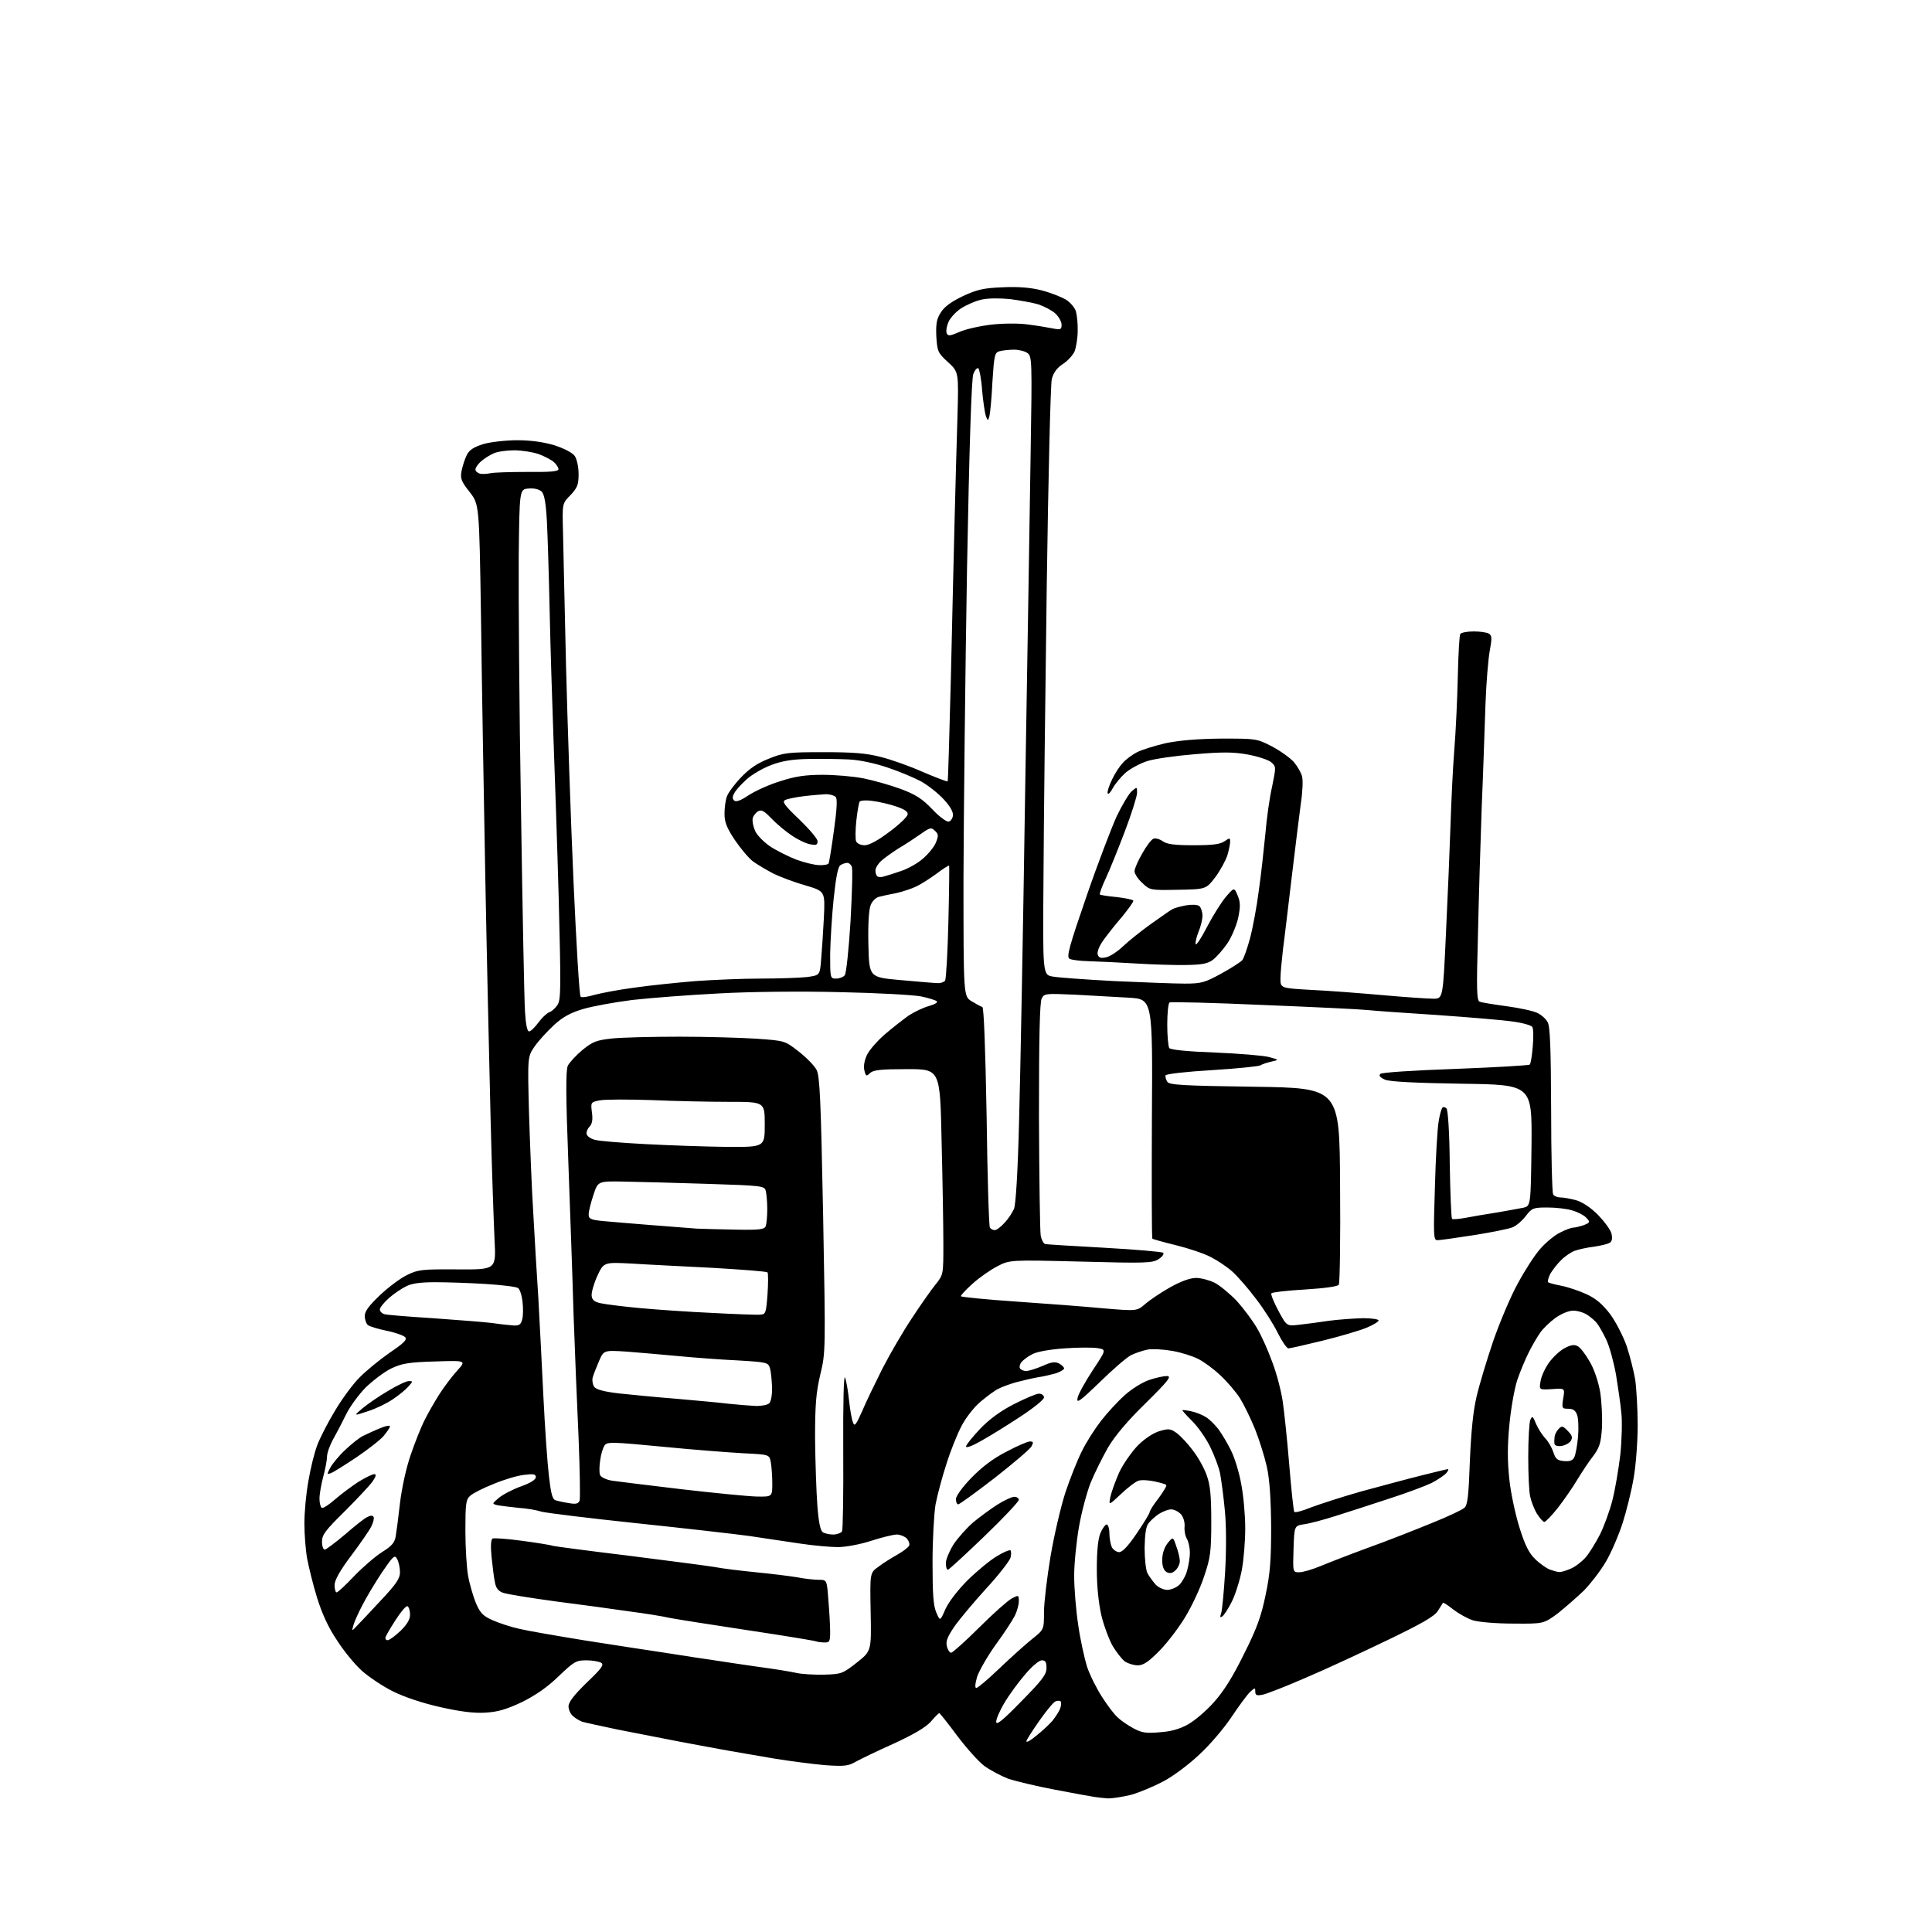 <?xml version="1.0" encoding="UTF-8" standalone="no"?>
<svg 
  version="1.1" 
  xmlns="http://www.w3.org/2000/svg" 
  xmlns:xlink="http://www.w3.org/1999/xlink" 
  xmlns:svg="http://www.w3.org/2000/svg"
  xmlns:rdf="http://www.w3.org/1999/02/22-rdf-syntax-ns#"
  xmlns:cc="http://creativecommons.org/ns#"
  xmlns:dc="http://purl.org/dc/elements/1.1/"
  viewBox="0 0 768 768"
  width="768"
  height="768"
>
<style>svg {background-color: white; }</style>"
<path stroke="none" fill="black" fill-rule="evenodd" d="M440.5,714.9C438.9,714.8 436.4,714.5 435.0,714.3C433.6,714.1 426.5,712.8 419.2,711.4C411.8,710.0 403.5,708.0 400.6,707.0C397.8,705.9 393.5,703.6 391.3,702.0C389.0,700.3 384.2,694.9 380.5,690.0C376.8,685.0 373.6,681.0 373.4,681.0C373.1,681.0 371.6,682.5 370.0,684.4C367.9,686.7 363.3,689.4 355.3,693.1C348.8,696.0 342.0,699.3 340.2,700.3C337.3,702.0 335.7,702.2 328.2,701.7C323.4,701.3 314.3,700.1 308.0,699.1C301.7,698.0 293.6,696.6 290.0,696.0C286.4,695.4 277.6,693.7 270.5,692.4C263.4,691.0 252.0,688.8 245.4,687.5C238.7,686.1 232.4,684.7 231.4,684.4C230.3,684.0 228.7,683.0 227.8,682.2C226.8,681.4 226.0,679.6 226.0,678.3C226.0,676.6 228.2,673.8 233.2,668.9C239.1,663.3 240.2,661.8 239.0,661.0C238.2,660.5 235.5,660.0 233.1,660.0C229.0,660.0 228.2,660.5 222.1,666.3C217.6,670.7 212.9,673.9 207.5,676.6C201.3,679.5 198.0,680.5 193.0,680.8C188.5,681.1 183.0,680.4 175.0,678.6C167.9,677.0 160.7,674.6 156.1,672.3C152.1,670.3 146.6,666.6 143.9,664.2C141.2,661.8 136.7,656.4 134.0,652.1C130.5,647.0 128.0,641.4 126.0,635.0C124.4,629.8 122.7,622.8 122.1,619.6C121.5,616.3 121.0,610.0 121.0,605.6C121.0,601.1 121.7,593.5 122.6,588.7C123.4,583.8 125.0,577.4 126.1,574.5C127.2,571.6 130.3,565.5 133.1,560.9C135.8,556.3 140.2,550.3 142.8,547.7C145.4,545.0 150.8,540.6 154.8,537.8C160.4,534.0 161.9,532.6 161.1,531.6C160.5,530.9 157.2,529.7 153.7,529.0C150.3,528.3 146.9,527.3 146.2,526.7C145.6,526.2 145.0,524.6 145.0,523.1C145.0,521.2 146.7,519.0 151.1,514.8C154.5,511.6 159.3,508.0 161.9,506.8C166.1,504.7 167.8,504.5 181.9,504.6C197.2,504.7 197.2,504.7 196.6,493.1C196.3,486.7 195.5,464.6 195.0,444.0C194.5,423.4 193.5,380.2 192.9,348.0C192.3,315.8 191.5,269.5 191.2,245.0C190.5,200.5 190.5,200.5 186.7,195.6C183.3,191.3 182.9,190.2 183.5,187.1C183.9,185.2 184.8,182.3 185.6,180.8C186.6,178.8 188.4,177.7 192.2,176.5C195.0,175.7 201.1,175.0 205.6,175.0C211.0,175.0 216.0,175.7 220.4,177.0C224.3,178.3 227.5,179.9 228.5,181.3C229.3,182.5 230.0,185.6 230.0,188.4C230.0,192.7 229.5,193.9 226.8,196.8C223.5,200.1 223.5,200.1 223.8,211.3C223.9,217.5 224.5,241.4 225.0,264.5C225.6,287.6 226.9,326.5 228.0,350.9C229.1,375.4 230.3,395.7 230.8,396.2C231.2,396.6 233.6,396.3 236.2,395.5C238.8,394.8 246.0,393.4 252.2,392.6C258.4,391.7 269.3,390.6 276.4,390.0C283.5,389.5 295.2,389.0 302.4,389.0C309.6,389.0 317.8,388.7 320.7,388.4C325.9,387.7 325.9,387.7 326.4,381.6C326.7,378.3 327.2,370.7 327.5,364.9C328.0,354.3 328.0,354.3 320.3,352.0C316.0,350.8 310.2,348.6 307.5,347.3C304.8,345.9 301.1,343.7 299.3,342.4C297.6,341.1 294.4,337.3 292.1,333.9C288.9,329.1 288.0,326.8 288.0,323.5C288.0,321.1 288.4,318.0 289.0,316.5C289.5,315.1 292.0,311.7 294.5,309.1C297.8,305.6 301.0,303.4 305.6,301.6C311.5,299.2 313.2,299.0 327.4,299.0C339.1,299.0 344.4,299.4 350.1,300.9C354.2,301.9 361.8,304.6 366.9,306.9C372.1,309.1 376.5,310.8 376.7,310.6C376.9,310.5 377.4,291.7 378.0,268.9C378.5,246.1 379.2,217.6 379.5,205.5C379.8,193.4 380.3,175.5 380.6,165.7C381.1,147.9 381.1,147.9 376.9,144.0C372.8,140.3 372.6,139.7 372.2,133.8C372.0,128.7 372.3,126.8 374.0,124.2C375.4,121.9 378.2,119.9 382.8,117.7C388.4,115.1 391.0,114.5 398.5,114.2C404.8,113.9 409.6,114.3 414.0,115.4C417.5,116.3 421.8,118.0 423.7,119.1C425.5,120.2 427.3,122.4 427.7,123.8C428.1,125.3 428.5,128.8 428.4,131.6C428.4,134.3 427.8,137.9 427.2,139.6C426.5,141.2 424.4,143.5 422.5,144.7C420.1,146.3 418.8,148.1 418.1,150.7C417.6,152.8 416.7,189.8 416.1,233.0C415.5,276.2 414.9,328.6 414.8,349.5C414.5,387.5 414.5,387.5 418.5,388.2C420.7,388.6 431.7,389.4 443.0,390.0C454.3,390.5 466.8,391.0 470.9,391.0C477.6,391.0 478.9,390.6 485.5,387.0C489.5,384.8 493.2,382.4 493.8,381.7C494.4,381.0 495.8,377.1 496.9,373.0C498.0,368.9 499.6,360.3 500.4,354.0C501.3,347.7 502.4,337.6 503.0,331.5C503.5,325.4 504.7,316.9 505.7,312.6C507.3,304.7 507.3,304.7 505.2,302.9C504.0,302.0 499.8,300.6 495.8,299.9C490.2,298.9 485.8,298.9 475.1,299.8C467.6,300.4 459.1,301.6 456.2,302.5C453.3,303.4 449.4,305.5 447.4,307.2C445.5,308.9 443.2,311.7 442.3,313.4C441.4,315.1 440.5,316.0 440.3,315.3C440.1,314.7 440.9,312.2 442.1,309.8C443.2,307.4 445.2,304.4 446.4,303.2C447.5,301.9 450.1,300.0 452.0,299.0C454.0,298.0 459.2,296.4 463.5,295.4C468.9,294.3 476.1,293.7 485.5,293.6C499.3,293.6 499.6,293.6 505.6,296.7C509.0,298.5 512.9,301.3 514.4,303.0C515.8,304.7 517.3,307.3 517.6,308.7C518.0,310.1 517.8,314.9 517.1,319.4C516.5,323.8 514.9,336.9 513.5,348.5C512.1,360.1 510.6,373.1 510.0,377.4C509.5,381.8 509.0,387.0 509.0,389.0C509.0,392.8 509.0,392.8 521.2,393.5C528.0,393.8 540.8,394.8 549.8,395.6C558.7,396.4 567.7,397.0 569.8,397.0C573.6,397.0 573.6,397.0 574.8,370.8C575.5,356.3 576.3,337.1 576.6,328.0C576.9,318.9 577.5,305.5 578.1,298.2C578.7,290.9 579.3,277.8 579.5,269.0C579.7,260.3 580.1,252.6 580.5,252.0C580.8,251.5 583.2,251.0 585.8,251.0C588.4,251.0 591.1,251.4 591.9,251.9C593.1,252.7 593.1,253.8 592.2,258.7C591.6,261.9 590.8,271.5 590.5,280.0C590.2,288.5 589.6,307.0 589.0,321.0C588.5,335.0 587.8,358.0 587.5,372.1C586.9,393.3 587.0,397.8 588.2,398.2C588.9,398.5 593.8,399.3 599.0,400.0C604.2,400.7 609.7,401.9 611.2,402.7C612.7,403.4 614.5,405.0 615.2,406.3C616.2,407.9 616.5,416.6 616.6,441.1C616.6,459.0 617.0,474.2 617.4,474.8C617.8,475.5 619.1,476.0 620.3,476.0C621.5,476.0 624.3,476.5 626.5,477.1C629.0,477.8 632.3,480.0 635.2,482.9C637.7,485.5 640.2,488.8 640.6,490.4C641.0,492.3 640.8,493.5 639.9,494.0C639.2,494.5 636.3,495.2 633.5,495.6C630.8,495.9 627.4,496.7 626.0,497.2C624.6,497.7 622.2,499.3 620.7,500.8C619.1,502.3 617.2,504.8 616.3,506.3C615.5,507.9 615.1,509.4 615.4,509.7C615.7,510.0 618.0,510.6 620.6,511.1C623.2,511.6 627.7,513.1 630.5,514.4C634.3,516.1 636.9,518.3 640.0,522.3C642.3,525.4 645.2,531.1 646.6,535.0C647.9,538.9 649.4,544.9 650.0,548.3C650.5,551.7 651.0,559.9 651.0,566.5C651.0,573.1 650.3,582.5 649.4,587.5C648.6,592.4 646.6,600.5 645.0,605.5C643.4,610.4 640.4,617.4 638.3,620.9C636.2,624.5 632.3,629.5 629.7,632.2C627.0,634.8 622.3,638.9 619.3,641.3C613.6,645.5 613.6,645.5 601.6,645.4C594.7,645.4 587.8,644.8 585.5,644.1C583.3,643.4 579.8,641.4 577.7,639.8C575.6,638.1 573.8,637.0 573.6,637.1C573.5,637.3 572.6,638.8 571.6,640.3C570.3,642.5 565.2,645.4 551.5,652.0C541.3,656.9 526.7,663.7 518.9,667.0C511.1,670.4 503.4,673.4 501.8,673.7C499.6,674.1 499.0,673.9 499.0,672.5C499.0,670.8 498.9,670.8 497.0,672.5C495.9,673.5 492.5,678.1 489.5,682.6C486.5,687.1 480.7,693.9 476.6,697.6C472.6,701.4 466.2,706.2 462.3,708.2C458.5,710.2 452.8,712.6 449.5,713.5C446.2,714.3 442.2,714.9 440.5,714.9zM411.9,690.0C414.1,688.3 417.0,685.6 418.4,684.0C419.7,682.3 421.2,680.1 421.5,678.9C421.9,677.8 421.9,676.6 421.6,676.3C421.3,676.0 420.4,676.0 419.6,676.3C418.8,676.6 415.9,680.1 413.1,684.1C410.3,688.1 408.0,691.7 408.0,692.2C408.0,692.8 409.8,691.8 411.9,690.0zM461.0,688.6C465.5,688.3 469.0,687.3 472.2,685.5C474.9,684.0 479.5,680.1 482.5,676.7C486.4,672.4 490.1,666.5 494.5,657.5C499.7,647.2 501.4,642.3 503.1,634.0C504.9,625.6 505.3,620.1 505.3,607.0C505.2,595.7 504.7,588.2 503.6,583.1C502.7,579.1 500.6,572.4 498.9,568.1C497.2,563.9 494.5,558.4 492.9,555.8C491.3,553.3 487.8,549.2 485.1,546.7C482.5,544.2 478.5,541.3 476.3,540.2C474.2,539.1 469.5,537.6 466.0,537.0C462.5,536.4 458.0,536.1 456.1,536.5C454.2,536.9 451.2,537.9 449.6,538.7C448.0,539.5 442.4,544.3 437.2,549.4C428.9,557.4 427.8,558.1 428.4,555.5C428.8,553.9 431.6,548.9 434.5,544.5C439.8,536.5 439.8,536.5 436.3,535.9C434.4,535.6 428.4,535.6 423.1,536.0C417.5,536.4 412.2,537.3 410.4,538.3C408.7,539.1 406.8,540.6 406.1,541.4C405.4,542.2 405.1,543.4 405.5,544.0C405.8,544.5 406.9,545.0 407.9,545.0C408.9,545.0 411.8,544.1 414.4,543.0C417.9,541.4 419.4,541.2 421.0,542.0C422.1,542.6 423.0,543.5 423.0,544.0C423.0,544.4 421.5,545.3 419.8,545.9C418.0,546.4 414.7,547.2 412.5,547.5C410.3,547.9 406.4,548.8 403.8,549.5C401.3,550.2 398.1,551.4 396.8,552.1C395.5,552.7 392.4,555.0 389.9,557.1C387.3,559.2 384.0,563.5 382.3,566.7C380.6,569.9 377.8,576.8 376.2,582.0C374.5,587.2 372.6,594.4 371.9,598.0C371.3,601.6 370.7,611.9 370.7,621.0C370.7,633.5 371.0,638.3 372.2,641.0C373.7,644.5 373.7,644.5 375.8,639.7C377.1,636.8 380.8,632.0 384.7,628.1C388.5,624.4 393.7,620.1 396.3,618.6C398.9,617.0 401.3,616.0 401.7,616.3C402.0,616.6 402.0,618.0 401.7,619.2C401.3,620.5 397.0,626.1 392.0,631.5C387.0,637.0 381.3,643.8 379.3,646.7C376.6,650.7 375.9,652.5 376.4,654.4C376.7,655.8 377.5,657.0 378.1,657.0C378.6,657.0 383.7,652.5 389.3,646.9C394.9,641.3 400.7,636.2 402.2,635.4C404.9,634.0 405.0,634.0 405.0,636.5C405.0,637.9 404.3,640.5 403.4,642.3C402.5,644.1 399.1,649.3 395.8,653.8C392.5,658.4 389.2,664.2 388.4,666.6C387.6,669.4 387.5,671.0 388.1,671.0C388.7,671.0 392.8,667.5 397.3,663.2C401.8,658.9 407.6,653.7 410.2,651.6C415.0,647.8 415.0,647.8 415.0,640.9C415.0,637.1 416.2,627.1 417.6,618.7C419.0,610.4 421.7,598.9 423.5,593.3C425.4,587.7 428.3,580.3 430.1,576.8C431.8,573.3 435.2,568.0 437.6,564.9C440.0,561.8 444.2,557.2 447.0,554.7C449.7,552.2 454.1,549.5 456.7,548.6C459.3,547.7 462.5,547.0 463.8,547.0C465.9,547.0 464.6,548.7 455.4,557.8C448.2,564.8 443.1,570.9 440.4,575.5C438.2,579.4 435.1,585.6 433.5,589.5C432.0,593.4 429.9,601.2 428.9,607.0C427.9,612.8 427.0,621.5 427.0,626.4C427.0,631.3 427.7,640.0 428.6,645.9C429.4,651.7 431.1,659.2 432.1,662.5C433.2,665.8 435.9,671.2 438.1,674.6C440.2,677.9 443.0,681.6 444.3,682.7C445.5,683.9 448.3,685.8 450.5,687.0C453.8,688.8 455.6,689.1 461.0,688.6zM406.0,676.3C414.3,667.9 416.0,665.6 416.0,663.1C416.0,660.7 415.6,660.0 414.1,660.0C413.1,660.0 410.2,662.4 407.6,665.5C405.0,668.5 401.3,673.5 399.4,676.7C397.5,679.8 396.0,683.3 396.0,684.4C396.0,686.0 398.5,684.0 406.0,676.3zM327.6,665.7C334.5,665.5 335.0,665.3 340.6,660.9C346.4,656.3 346.4,656.3 346.1,640.8C345.8,625.2 345.8,625.2 349.2,622.8C351.0,621.4 354.4,619.3 356.7,618.0C359.0,616.7 361.1,615.1 361.4,614.4C361.7,613.6 361.2,612.4 360.4,611.5C359.5,610.7 357.8,610.0 356.5,610.0C355.2,610.0 350.6,611.1 346.3,612.5C342.0,613.9 336.1,615.0 333.1,615.0C330.2,615.0 323.4,614.4 318.1,613.6C312.8,612.8 303.8,611.5 298.0,610.6C292.2,609.8 272.0,607.5 253.0,605.5C234.0,603.5 217.0,601.4 215.2,600.9C213.4,600.3 209.4,599.6 206.2,599.4C203.1,599.1 199.4,598.6 198.0,598.4C195.5,597.8 195.5,597.8 198.2,595.5C199.7,594.2 203.7,592.1 207.0,590.9C210.7,589.6 213.0,588.2 213.0,587.2C213.0,586.0 212.1,585.8 208.2,586.3C205.6,586.6 200.2,588.2 196.2,589.9C192.1,591.5 188.0,593.6 186.9,594.6C185.2,596.1 185.0,597.8 185.0,608.5C185.0,615.2 185.5,623.3 186.1,626.6C186.7,629.8 188.1,634.6 189.2,637.3C190.9,641.2 192.0,642.4 195.9,644.1C198.4,645.2 203.2,646.8 206.5,647.5C209.8,648.3 221.5,650.3 232.5,652.1C243.5,653.8 258.1,656.1 265.0,657.1C271.9,658.2 280.4,659.5 284.0,660.0C287.6,660.6 295.4,661.7 301.5,662.6C307.6,663.4 314.3,664.5 316.5,665.0C318.7,665.5 323.7,665.8 327.6,665.7zM452.3,662.0C450.7,662.0 448.5,661.3 447.2,660.5C446.0,659.6 443.8,656.8 442.3,654.3C440.9,651.8 438.8,646.3 437.8,642.1C436.7,637.2 436.0,630.7 436.0,623.7C436.0,616.5 436.5,611.8 437.4,609.5C438.2,607.6 439.4,606.0 439.9,606.0C440.5,606.0 441.0,607.6 441.0,609.6C441.0,611.5 441.5,614.0 442.0,615.1C442.6,616.1 443.9,617.0 444.9,617.0C446.2,617.0 448.6,614.4 451.9,609.5C454.7,605.4 457.0,601.6 457.0,601.1C457.0,600.6 458.6,598.0 460.6,595.5C462.5,592.9 463.9,590.6 463.6,590.3C463.4,590.0 461.3,589.4 459.0,588.9C456.7,588.4 453.8,588.2 452.6,588.6C451.5,588.9 448.3,591.3 445.6,593.9C440.7,598.5 440.7,598.5 441.4,595.0C441.8,593.1 443.4,588.7 444.9,585.3C446.5,581.9 449.9,577.1 452.3,574.6C455.0,571.9 458.5,569.6 460.9,568.9C464.6,567.8 465.3,567.9 467.8,569.7C469.3,570.8 472.2,573.9 474.2,576.6C476.3,579.3 478.8,583.8 479.7,586.5C481.1,590.3 481.5,594.6 481.5,605.0C481.5,617.0 481.1,619.4 478.7,626.5C477.3,630.9 474.0,638.0 471.5,642.2C469.0,646.5 464.3,652.7 461.1,656.0C456.6,660.6 454.5,662.0 452.3,662.0zM327.8,652.9C326.5,652.9 325.1,652.7 324.5,652.5C323.9,652.2 311.6,650.2 297.0,648.0C282.4,645.8 268.5,643.6 266.0,643.1C263.5,642.5 256.6,641.4 250.5,640.6C244.4,639.7 231.2,637.9 221.0,636.6C210.8,635.2 201.3,633.7 199.8,633.1C198.0,632.4 197.1,631.2 196.7,628.8C196.3,627.0 195.8,622.5 195.4,618.9C195.0,614.8 195.1,612.0 195.8,611.6C196.3,611.3 201.7,611.7 207.6,612.5C213.6,613.3 219.1,614.2 219.8,614.5C220.5,614.7 234.0,616.5 249.8,618.4C265.6,620.4 281.0,622.4 284.0,622.9C287.0,623.5 294.4,624.4 300.5,625.0C306.6,625.6 313.9,626.5 316.9,627.0C319.9,627.6 323.8,628.0 325.5,628.0C328.7,628.0 328.7,628.0 329.3,636.2C329.7,640.8 330.0,646.4 330.0,648.8C330.0,652.5 329.7,653.0 327.8,652.9zM154.1,652.0C154.8,652.0 157.1,650.3 159.2,648.3C161.8,645.8 163.0,643.7 163.0,641.9C163.0,640.4 162.6,638.9 162.0,638.5C161.5,638.2 159.5,640.5 157.5,643.6C155.4,646.8 153.6,649.9 153.3,650.7C153.0,651.4 153.4,652.0 154.1,652.0zM141.7,646.5C142.8,645.4 147.1,640.8 151.3,636.3C157.5,629.7 159.0,627.5 159.0,625.0C159.0,623.3 158.5,620.9 157.9,619.8C156.9,617.9 156.4,618.4 151.8,625.1C149.1,629.2 145.6,635.0 144.1,638.0C142.5,641.0 140.9,644.6 140.5,646.0C139.8,648.5 139.8,648.5 141.7,646.5zM485.8,642.6C485.0,643.1 484.9,642.8 485.4,641.4C485.8,640.4 486.5,633.0 487.0,625.0C487.5,616.4 487.5,606.4 486.9,600.5C486.4,595.0 485.5,588.4 485.0,585.7C484.5,583.1 482.6,578.3 481.0,575.0C479.3,571.6 476.2,567.2 474.0,565.0C471.8,562.8 470.0,560.8 470.0,560.6C470.0,560.4 471.6,560.6 473.5,561.0C475.5,561.4 478.1,562.5 479.5,563.4C480.8,564.2 483.0,566.4 484.4,568.2C485.7,570.0 488.0,573.8 489.3,576.5C490.7,579.2 492.6,585.3 493.4,589.9C494.3,594.5 495.0,602.4 495.0,607.5C495.0,612.6 494.4,620.2 493.6,624.3C492.8,628.4 491.0,634.1 489.6,636.8C488.2,639.6 486.5,642.2 485.8,642.6zM133.8,633.0C134.3,633.0 137.5,630.0 140.9,626.4C144.4,622.8 149.4,618.5 152.0,616.9C155.7,614.6 156.9,613.2 157.3,610.7C157.6,609.0 158.4,603.0 159.0,597.5C159.7,591.7 161.4,583.7 163.2,578.5C164.9,573.5 167.4,567.2 168.8,564.5C170.1,561.8 172.8,557.2 174.6,554.3C176.4,551.5 179.6,547.2 181.7,544.9C185.4,540.8 185.4,540.8 173.0,541.2C162.4,541.5 159.7,542.0 155.5,544.0C152.8,545.3 148.2,548.8 145.3,551.6C142.5,554.5 139.0,559.3 137.6,562.2C136.2,565.1 133.9,569.5 132.5,572.0C131.1,574.5 130.0,577.6 130.0,579.0C130.0,580.4 129.3,584.0 128.5,587.0C127.7,590.0 127.0,593.9 127.0,595.7C127.0,597.4 127.4,599.1 127.9,599.4C128.4,599.7 130.7,598.2 133.1,596.1C135.5,594.0 139.7,590.9 142.4,589.1C145.2,587.4 148.0,586.0 148.8,586.0C149.7,586.0 149.5,586.9 147.9,589.2C146.6,590.9 141.6,596.2 136.8,601.0C129.4,608.3 128.0,610.1 128.0,612.8C128.0,614.6 128.5,616.0 129.1,616.0C129.6,616.0 133.2,613.3 137.0,610.1C140.8,606.8 144.8,603.6 145.9,603.1C147.2,602.4 148.1,602.3 148.5,603.0C148.8,603.5 148.4,605.2 147.6,606.8C146.8,608.4 143.2,613.6 139.6,618.4C135.0,624.5 133.0,628.2 133.0,630.1C133.0,631.7 133.4,633.0 133.8,633.0zM464.0,632.0C465.4,632.0 467.6,631.1 468.8,630.0C469.9,628.9 471.4,626.3 471.9,624.3C472.5,622.2 473.0,619.0 473.0,617.2C473.0,615.4 472.5,612.9 471.8,611.7C471.1,610.5 470.7,608.2 470.9,606.7C471.0,605.0 470.4,603.0 469.4,601.9C468.5,600.9 466.7,600.0 465.6,600.0C464.4,600.0 462.3,600.8 460.7,601.8C459.2,602.8 457.3,604.5 456.5,605.6C455.5,606.9 455.1,610.1 455.0,615.3C455.0,619.6 455.5,624.1 456.1,625.3C456.7,626.5 458.2,628.5 459.3,629.8C460.4,631.0 462.5,632.0 464.0,632.0zM467.2,624.3C466.0,625.4 465.0,625.6 463.7,624.9C462.6,624.2 462.0,622.7 462.0,620.1C462.0,617.7 462.8,615.2 464.1,613.5C466.3,610.8 466.3,610.8 467.6,614.7C468.4,616.8 469.0,619.4 469.0,620.6C469.0,621.7 468.2,623.4 467.2,624.3zM516.5,625.0C517.9,625.0 521.6,623.9 524.8,622.6C527.9,621.3 536.6,617.9 544.0,615.2C551.5,612.5 562.7,608.1 569.0,605.5C575.3,603.0 581.2,600.2 582.1,599.4C583.4,598.3 583.8,594.7 584.3,580.7C584.8,569.0 585.6,560.8 587.0,555.0C588.1,550.3 591.1,540.4 593.6,533.0C596.2,525.6 600.5,515.3 603.4,510.1C606.2,504.9 610.2,498.7 612.4,496.3C614.5,493.9 618.0,491.0 620.1,490.0C622.2,488.9 624.6,488.0 625.4,488.0C626.2,488.0 628.1,487.5 629.6,487.0C632.1,486.0 632.2,485.8 630.6,484.1C629.7,483.1 627.2,481.8 625.1,481.2C623.0,480.5 618.5,480.0 615.2,480.0C609.4,480.0 609.0,480.2 606.5,483.4C605.1,485.3 602.7,487.3 601.2,487.9C599.7,488.5 592.8,489.9 585.8,491.0C578.8,492.1 572.3,493.0 571.4,493.0C569.8,493.0 569.8,491.2 570.4,471.8C570.7,460.1 571.4,448.4 571.9,445.7C572.3,443.1 573.0,440.7 573.4,440.3C573.7,439.9 574.5,440.1 575.0,440.6C575.6,441.2 576.2,450.5 576.3,462.8C576.5,474.5 576.9,484.2 577.2,484.5C577.5,484.8 579.9,484.6 582.6,484.1C585.3,483.6 590.9,482.6 595.0,482.0C599.1,481.3 603.9,480.4 605.5,480.1C608.5,479.4 608.5,479.4 608.8,455.3C609.0,431.2 609.0,431.2 581.3,430.8C562.4,430.5 552.6,430.0 550.6,429.2C548.6,428.3 548.0,427.6 548.7,426.9C549.3,426.3 561.8,425.5 578.6,424.9C594.5,424.3 607.8,423.5 608.1,423.2C608.5,422.8 609.0,419.6 609.3,416.0C609.6,412.4 609.6,408.9 609.1,408.2C608.7,407.6 605.3,406.6 601.5,406.1C597.6,405.5 584.1,404.4 571.5,403.5C558.9,402.7 546.2,401.8 543.5,401.5C540.8,401.2 522.2,400.3 502.2,399.5C482.2,398.6 465.4,398.2 464.9,398.5C464.4,398.9 464.0,402.8 464.0,407.3C464.0,411.8 464.4,416.0 464.8,416.6C465.2,417.3 472.0,418.0 483.0,418.4C492.6,418.8 502.3,419.6 504.5,420.2C508.5,421.3 508.5,421.3 505.4,422.0C503.7,422.4 501.8,423.0 501.0,423.5C500.3,423.9 491.6,424.8 481.7,425.4C471.6,426.0 463.5,426.9 463.3,427.5C463.2,428.1 463.5,429.2 464.0,430.0C464.8,431.3 470.1,431.6 498.7,432.0C532.5,432.5 532.5,432.5 532.7,471.0C532.9,492.2 532.6,510.0 532.2,510.7C531.7,511.4 526.7,512.1 518.7,512.6C511.7,513.0 505.7,513.7 505.4,514.1C505.1,514.6 506.4,517.7 508.2,521.1C511.5,527.2 511.5,527.2 516.5,526.6C519.2,526.3 524.6,525.6 528.5,525.0C532.4,524.5 538.3,524.1 541.8,524.0C545.2,524.0 548.0,524.4 548.0,524.9C548.0,525.4 545.9,526.7 543.2,527.8C540.6,528.9 532.8,531.2 525.9,532.9C519.0,534.6 512.8,536.0 512.2,536.0C511.5,536.0 509.6,533.2 507.9,529.8C506.2,526.3 502.3,520.2 499.2,516.2C496.2,512.2 492.0,507.4 489.9,505.5C487.8,503.6 483.9,501.0 481.3,499.7C478.7,498.3 472.4,496.2 467.5,495.0C462.6,493.8 458.3,492.6 458.1,492.4C457.8,492.2 457.8,470.7 457.9,444.6C458.2,397.2 458.2,397.2 448.8,396.6C443.7,396.3 434.0,395.8 427.3,395.4C415.7,394.9 415.1,394.9 414.1,396.9C413.3,398.3 413.0,412.8 413.0,443.6C413.1,468.2 413.4,489.6 413.7,491.2C414.0,492.8 414.8,494.3 415.4,494.5C416.0,494.7 426.6,495.3 439.0,496.0C451.4,496.7 461.9,497.6 462.4,498.0C462.8,498.5 462.0,499.6 460.6,500.5C458.2,502.1 455.5,502.2 429.7,501.5C401.4,500.8 401.4,500.8 396.4,503.4C393.7,504.8 389.2,507.9 386.5,510.4C383.8,512.8 381.7,515.1 382.0,515.3C382.3,515.6 392.2,516.6 404.0,517.4C415.8,518.2 431.5,519.4 438.8,520.1C452.0,521.2 452.0,521.2 455.3,518.3C457.2,516.7 461.6,513.7 465.2,511.7C469.5,509.3 473.1,508.0 475.5,508.0C477.4,508.0 480.8,508.9 482.8,509.9C484.8,510.9 488.8,514.2 491.6,517.1C494.3,520.1 498.0,525.0 499.7,528.0C501.5,531.0 504.2,537.1 505.8,541.6C507.5,546.0 509.3,553.0 509.9,557.1C510.5,561.1 511.7,572.5 512.5,582.3C513.3,592.1 514.2,600.5 514.5,601.0C514.8,601.4 517.8,600.6 521.2,599.2C524.7,597.9 533.6,595.0 541.0,592.9C548.4,590.9 559.1,588.0 564.7,586.6C570.3,585.2 575.2,584.0 575.6,584.0C575.9,584.0 575.7,584.7 574.9,585.6C574.2,586.4 571.6,588.2 569.1,589.5C566.6,590.7 558.9,593.6 552.0,595.8C545.1,598.1 535.7,601.1 531.0,602.6C526.3,604.1 520.7,605.6 518.5,605.9C514.5,606.5 514.5,606.5 514.2,615.8C513.9,625.0 513.9,625.0 516.5,625.0zM619.8,624.9C620.5,625.0 622.5,624.4 624.3,623.6C626.1,622.9 628.8,620.8 630.4,619.0C631.9,617.2 634.4,613.1 636.0,610.0C637.6,606.8 639.8,600.8 640.9,596.6C642.0,592.4 643.4,584.1 644.1,578.3C644.7,572.4 644.9,564.9 644.5,561.6C644.2,558.2 643.2,551.5 642.4,546.5C641.5,541.5 639.8,535.2 638.5,532.5C637.2,529.8 635.5,526.8 634.8,526.0C634.1,525.1 632.4,523.6 631.0,522.7C629.7,521.8 627.1,521.0 625.4,521.0C623.6,521.0 620.7,522.2 618.3,523.9C616.1,525.5 613.4,528.1 612.3,529.7C611.2,531.2 609.1,534.8 607.7,537.6C606.3,540.4 604.2,545.4 603.1,548.7C602.0,552.1 600.6,560.0 600.0,566.4C599.2,574.8 599.2,580.7 600.0,588.2C600.6,593.8 602.5,602.5 604.1,607.5C606.2,614.2 607.8,617.4 610.2,619.7C612.0,621.5 614.6,623.3 616.0,623.9C617.4,624.4 619.1,624.9 619.8,624.9zM376.8,624.0C376.3,624.0 376.0,622.8 376.0,621.3C376.0,619.9 377.4,616.6 379.0,614.0C380.7,611.4 384.2,607.5 386.8,605.2C389.5,603.0 393.8,599.8 396.5,598.1C399.2,596.4 402.2,595.0 403.2,595.0C404.2,595.0 405.0,595.6 405.0,596.2C405.0,596.9 398.8,603.5 391.3,610.7C383.7,618.0 377.2,624.0 376.8,624.0zM331.2,610.0C332.7,610.0 334.2,609.4 334.7,608.8C335.1,608.1 335.3,593.5 335.2,576.5C335.1,557.7 335.4,546.3 335.9,547.6C336.4,548.7 337.1,552.8 337.5,556.6C337.9,560.4 338.6,564.4 339.1,565.5C339.7,567.2 340.3,566.4 342.7,561.0C344.2,557.4 347.9,549.8 350.8,544.0C353.8,538.2 359.0,529.2 362.5,524.0C365.9,518.8 370.1,512.8 371.9,510.6C375.0,506.7 375.0,506.7 375.0,494.5C375.0,487.8 374.7,469.4 374.3,453.7C373.7,425.0 373.7,425.0 360.7,425.0C350.3,425.0 347.3,425.3 345.9,426.5C344.4,428.0 344.2,427.9 343.6,425.5C343.2,423.9 343.6,421.6 344.6,419.4C345.5,417.5 348.7,413.8 351.7,411.2C354.7,408.6 359.0,405.3 361.2,403.7C363.5,402.2 367.1,400.5 369.3,399.9C371.5,399.3 372.9,398.5 372.4,398.0C371.9,397.6 369.1,396.7 366.2,396.1C363.2,395.5 348.8,394.7 334.2,394.4C319.1,394.0 298.1,394.2 285.9,394.9C274.0,395.5 258.5,396.7 251.4,397.5C244.3,398.4 235.5,400.0 231.8,401.1C227.0,402.5 223.8,404.2 220.3,407.4C217.6,409.9 214.1,413.7 212.5,416.0C209.7,420.1 209.7,420.1 210.3,442.8C210.7,455.3 211.4,473.1 212.0,482.5C212.5,491.9 213.4,506.9 214.0,516.0C214.5,525.1 215.4,542.6 216.0,555.0C216.6,567.4 217.6,581.7 218.2,586.7C219.0,593.7 219.6,596.1 220.9,596.4C221.8,596.7 224.1,597.2 226.1,597.5C228.9,598.0 229.9,597.8 230.4,596.5C230.7,595.6 230.5,584.4 230.0,571.7C229.4,558.9 228.5,536.8 228.0,522.5C227.6,508.2 226.6,480.7 225.9,461.3C224.9,435.4 224.9,425.5 225.7,423.7C226.3,422.4 229.0,419.5 231.5,417.4C235.7,414.0 237.1,413.5 243.4,412.8C247.3,412.4 259.3,412.1 270.0,412.1C280.7,412.1 294.6,412.5 300.7,412.9C312.0,413.7 312.0,413.7 317.5,418.0C320.6,420.4 323.8,423.7 324.6,425.3C325.9,427.7 326.3,437.4 327.2,482.9C328.2,536.9 328.2,537.6 326.1,546.3C324.4,553.6 324.0,558.2 324.0,571.8C324.1,581.0 324.5,592.9 324.9,598.3C325.4,605.0 326.1,608.5 327.1,609.1C327.9,609.6 329.7,610.0 331.2,610.0zM613.9,605.0C613.4,605.0 612.1,603.5 611.0,601.8C609.9,600.0 608.7,596.9 608.3,595.0C607.8,593.1 607.5,585.9 607.5,579.0C607.5,572.1 607.9,565.6 608.3,564.5C609.1,562.7 609.3,562.8 610.6,566.0C611.4,567.9 613.1,570.5 614.3,571.8C615.5,573.0 616.9,575.5 617.5,577.3C618.3,579.9 619.1,580.6 621.7,580.8C624.0,581.0 625.1,580.6 625.8,579.3C626.3,578.3 627.0,574.6 627.3,571.1C627.6,567.6 627.4,563.6 626.9,562.4C626.3,560.7 625.3,560.0 623.4,560.0C620.9,560.0 620.8,559.8 621.4,555.9C622.1,551.8 622.1,551.8 616.9,552.2C611.8,552.5 611.8,552.5 612.4,549.0C612.7,547.1 614.2,543.8 615.8,541.6C617.4,539.4 620.2,536.8 622.0,535.9C624.4,534.6 625.8,534.4 627.1,535.1C628.2,535.6 630.3,538.4 631.9,541.2C633.7,544.2 635.4,549.3 636.1,553.4C636.7,557.2 637.0,563.6 636.8,567.6C636.4,573.7 635.8,575.4 633.4,578.7C631.7,580.8 628.9,585.1 627.0,588.2C625.1,591.4 621.6,596.4 619.2,599.5C616.8,602.5 614.4,605.0 613.9,605.0zM380.9,598.0C380.4,598.0 380.0,597.1 380.0,595.9C380.0,594.7 382.6,591.1 386.1,587.5C390.3,583.2 394.7,579.8 400.0,577.1C404.3,574.8 408.5,573.0 409.4,573.0C410.8,573.0 410.9,573.4 410.0,575.0C409.4,576.1 402.8,581.7 395.4,587.5C387.9,593.3 381.4,598.0 380.9,598.0zM300.8,594.9C307.0,595.0 307.0,595.0 307.0,589.6C307.0,586.7 306.7,582.9 306.4,581.2C305.8,578.2 305.8,578.2 295.6,577.7C290.1,577.4 275.6,576.3 263.5,575.1C243.6,573.2 241.4,573.1 240.4,574.5C239.7,575.4 238.9,578.0 238.6,580.4C238.2,582.7 238.2,585.4 238.5,586.3C238.9,587.2 240.9,588.2 243.3,588.6C245.6,588.9 258.1,590.5 271.0,592.0C283.9,593.5 297.3,594.8 300.8,594.9zM131.5,585.6C129.9,586.2 129.9,586.1 131.3,583.4C132.2,581.8 134.8,578.6 137.2,576.4C139.6,574.1 142.8,571.5 144.5,570.7C146.2,569.9 149.2,568.5 151.2,567.7C153.3,566.8 155.0,566.5 155.0,567.0C155.0,567.5 153.9,569.1 152.6,570.7C151.3,572.3 146.4,576.1 141.7,579.3C137.0,582.4 132.5,585.3 131.5,585.6zM389.8,572.9C386.5,574.8 384.0,575.7 384.0,575.0C384.0,574.4 386.5,571.3 389.5,568.1C393.1,564.3 397.7,560.9 403.0,558.2C407.5,555.9 412.0,554.0 413.0,554.0C414.1,554.0 415.0,554.7 415.0,555.5C415.0,556.4 410.6,559.9 405.2,563.4C399.9,566.9 392.9,571.2 389.8,572.9zM620.6,574.8C619.0,575.0 618.0,574.6 617.9,573.8C617.8,573.1 617.9,571.8 618.0,571.0C618.1,570.2 618.8,568.8 619.6,568.0C620.8,566.7 621.3,566.8 623.2,568.8C625.0,570.6 625.2,571.4 624.4,572.8C623.8,573.7 622.1,574.6 620.6,574.8zM146.2,561.0C140.5,562.9 140.5,562.9 144.0,559.9C145.9,558.3 150.5,555.1 154.1,553.0C157.7,550.8 161.5,549.0 162.5,549.0C164.2,549.0 164.2,549.1 162.4,551.1C161.4,552.3 158.6,554.6 156.2,556.2C153.9,557.8 149.4,560.0 146.2,561.0zM300.6,558.9C302.8,558.9 305.1,558.5 305.8,557.8C306.5,557.1 307.0,554.3 306.9,551.5C306.8,548.8 306.5,545.4 306.1,544.0C305.4,541.6 305.1,541.5 293.5,540.8C286.9,540.5 276.3,539.7 270.0,539.1C263.7,538.5 254.3,537.7 249.3,537.3C240.0,536.7 240.0,536.7 238.1,541.1C237.1,543.5 235.9,546.4 235.6,547.6C235.3,548.7 235.6,550.4 236.2,551.3C237.1,552.4 240.1,553.2 246.0,553.9C250.7,554.4 260.8,555.4 268.5,556.0C276.2,556.7 285.6,557.5 289.5,558.0C293.4,558.4 298.3,558.8 300.6,558.9zM204.2,526.9C206.4,527.0 207.1,526.5 207.6,524.4C208.0,523.0 208.0,519.8 207.7,517.3C207.4,514.8 206.6,512.4 205.9,512.0C205.2,511.5 199.5,510.8 193.1,510.4C186.7,510.0 177.7,509.7 173.0,509.7C167.0,509.7 163.5,510.2 161.3,511.4C159.5,512.3 156.4,514.4 154.5,516.1C152.6,517.8 151.0,519.8 151.0,520.5C151.0,521.3 151.8,522.1 152.8,522.4C153.7,522.7 162.4,523.4 172.0,524.0C181.6,524.7 192.2,525.5 195.5,525.9C198.8,526.4 202.7,526.8 204.2,526.9zM302.0,522.6C304.4,522.5 304.5,522.2 305.1,514.5C305.4,510.1 305.4,506.2 305.1,505.8C304.7,505.4 295.1,504.7 283.5,504.0C271.9,503.4 257.4,502.7 251.3,502.3C240.0,501.7 240.0,501.7 237.4,507.3C236.0,510.4 235.0,514.0 235.2,515.2C235.4,516.8 236.4,517.6 239.0,518.1C240.9,518.5 247.9,519.4 254.5,520.0C261.1,520.6 273.9,521.5 283.0,521.9C292.1,522.4 300.6,522.7 302.0,522.6zM292.6,488.8C302.0,489.0 303.9,488.7 304.4,487.4C304.7,486.5 305.0,483.5 305.0,480.7C305.0,477.8 304.7,474.6 304.4,473.4C303.9,471.4 303.0,471.3 281.2,470.6C268.7,470.2 253.8,469.8 248.1,469.7C237.7,469.5 237.7,469.5 235.9,475.0C234.9,478.0 234.0,481.5 234.0,482.7C234.0,484.5 234.7,484.9 239.8,485.4C242.9,485.7 251.6,486.4 259.0,487.0C266.4,487.6 274.5,488.2 277.0,488.4C279.5,488.5 286.5,488.7 292.6,488.8zM395.4,489.0C396.1,489.0 397.8,487.8 399.2,486.2C400.7,484.7 402.4,482.1 403.1,480.5C403.8,478.6 404.6,465.8 405.1,445.5C405.6,427.9 406.7,369.4 407.5,315.5C408.4,261.6 409.4,200.4 409.7,179.6C410.3,143.5 410.2,141.7 408.5,140.4C407.5,139.6 405.0,139.0 403.1,139.0C401.1,139.0 398.5,139.3 397.4,139.6C395.4,140.1 395.2,141.1 394.5,151.8C394.2,158.3 393.6,164.4 393.3,165.5C392.7,167.4 392.7,167.4 391.9,165.4C391.5,164.2 390.8,159.6 390.4,155.1C390.1,150.6 389.3,146.7 388.9,146.4C388.4,146.1 387.5,147.1 386.9,148.7C386.2,150.5 385.3,177.4 384.4,226.5C383.7,267.8 383.1,322.8 383.0,348.8C383.0,396.0 383.0,396.0 386.2,398.0C388.0,399.1 389.9,400.1 390.5,400.3C391.1,400.5 391.7,416.5 392.2,443.8C392.5,467.5 393.1,487.4 393.5,488.0C393.8,488.5 394.7,489.0 395.4,489.0zM288.8,455.9C304.0,456.0 304.0,456.0 304.0,447.0C304.0,438.0 304.0,438.0 289.8,438.0C281.9,438.0 268.0,437.7 258.9,437.3C249.8,437.0 240.6,437.0 238.5,437.4C234.8,438.1 234.8,438.2 235.3,442.2C235.7,445.1 235.4,446.7 234.4,447.8C233.6,448.6 233.0,449.9 233.2,450.8C233.4,451.7 234.9,452.7 236.5,453.1C238.2,453.6 247.2,454.3 256.5,454.8C265.9,455.3 280.4,455.8 288.8,455.9zM210.3,410.0C211.0,410.0 212.6,408.4 214.0,406.5C215.4,404.6 217.3,402.8 218.3,402.4C219.3,402.1 220.7,400.8 221.6,399.5C223.0,397.4 223.0,392.7 222.1,357.3C221.5,335.4 220.5,306.5 220.0,293.0C219.5,279.5 218.8,257.0 218.5,243.0C218.2,229.0 217.7,212.9 217.4,207.2C217.0,200.0 216.4,196.5 215.3,195.4C214.3,194.5 212.4,194.0 210.1,194.2C206.5,194.5 206.5,194.5 206.2,221.5C206.1,236.3 206.4,281.4 207.1,321.5C207.7,361.6 208.4,398.0 208.7,402.2C209.0,407.3 209.6,410.0 210.3,410.0zM372.7,390.8C373.9,390.9 375.2,390.4 375.7,389.8C376.1,389.1 376.7,378.6 377.0,366.5C377.3,354.4 377.4,344.3 377.3,344.1C377.2,343.9 374.9,345.3 372.3,347.3C369.7,349.2 366.1,351.5 364.4,352.3C362.6,353.2 359.0,354.4 356.4,355.0C353.7,355.5 350.5,356.2 349.4,356.5C348.2,356.8 346.7,358.2 346.1,359.8C345.4,361.5 345.0,367.3 345.2,375.5C345.5,388.5 345.5,388.5 358.0,389.6C364.9,390.2 371.5,390.8 372.7,390.8zM332.4,389.0C333.7,389.0 335.2,388.4 335.8,387.7C336.4,387.0 337.4,377.4 338.1,366.2C338.7,355.1 339.0,345.3 338.6,344.5C338.3,343.7 337.5,343.0 336.8,343.0C336.1,343.0 334.9,343.4 334.1,343.9C333.1,344.5 332.3,348.7 331.4,357.2C330.7,363.9 330.1,373.9 330.0,379.2C330.0,388.9 330.0,389.0 332.4,389.0zM471.5,383.6C467.1,383.7 458.1,383.4 451.5,383.0C444.9,382.6 436.6,382.2 433.0,382.1C429.4,382.0 425.9,381.6 425.1,381.1C423.9,380.3 425.1,376.0 431.9,356.3C436.4,343.2 441.9,328.9 443.9,324.5C446.0,320.1 448.7,315.6 449.8,314.6C452.0,312.7 452.0,312.7 452.0,315.2C452.0,316.5 449.8,323.5 447.1,330.6C444.4,337.7 441.0,346.1 439.5,349.3C438.0,352.5 437.0,355.3 437.2,355.6C437.5,355.8 440.5,356.3 443.9,356.6C447.3,357.0 450.3,357.6 450.5,358.0C450.7,358.4 448.6,361.3 445.9,364.6C443.1,367.8 439.7,372.2 438.3,374.2C436.8,376.4 436.0,378.6 436.4,379.6C436.9,380.8 437.7,381.0 439.8,380.5C441.3,380.2 444.3,378.2 446.5,376.1C448.7,374.0 453.6,370.1 457.5,367.3C461.4,364.6 465.1,361.9 465.9,361.5C466.7,361.0 469.2,360.3 471.4,359.9C473.9,359.5 476.0,359.6 476.8,360.2C477.4,360.8 478.0,362.5 478.0,364.0C478.0,365.5 477.3,368.4 476.4,370.5C475.6,372.5 475.1,374.7 475.3,375.3C475.5,376.0 477.6,372.8 479.9,368.3C482.2,363.9 485.6,358.5 487.4,356.4C490.6,352.7 490.6,352.7 492.0,356.0C493.1,358.6 493.1,360.4 492.2,364.9C491.5,367.9 489.6,372.5 487.9,375.0C486.2,377.5 483.6,380.4 482.2,381.5C480.1,383.1 477.8,383.5 471.5,383.6zM468.3,353.7C457.3,353.9 457.1,353.9 454.1,351.0C452.4,349.5 451.0,347.4 451.0,346.3C451.0,345.3 452.4,342.1 454.1,339.2C455.7,336.3 457.7,333.7 458.5,333.4C459.3,333.1 460.9,333.5 462.2,334.4C463.9,335.6 466.9,336.0 474.5,336.0C482.0,336.0 485.1,335.6 486.8,334.4C488.8,333.0 489.0,333.0 489.0,334.6C489.0,335.5 488.5,338.0 487.9,340.0C487.2,342.1 485.1,346.0 483.1,348.7C479.4,353.5 479.4,353.5 468.3,353.7zM351.4,348.4C352.6,348.1 355.7,347.1 358.3,346.2C361.0,345.3 364.9,343.1 366.9,341.3C369.0,339.5 371.3,336.7 372.0,335.0C373.1,332.3 373.1,331.6 371.7,330.3C370.2,328.8 369.7,328.9 365.9,331.6C363.6,333.2 359.7,335.8 357.1,337.3C354.6,338.9 351.5,341.1 350.2,342.3C349.0,343.4 348.0,345.1 348.0,346.0C348.0,346.9 348.3,348.0 348.7,348.3C349.1,348.7 350.3,348.8 351.4,348.4zM325.7,343.9C327.4,344.0 329.1,343.7 329.4,343.2C329.6,342.8 330.6,336.9 331.5,330.1C332.7,321.6 332.9,317.5 332.2,316.8C331.6,316.2 329.9,315.7 328.3,315.7C326.8,315.8 322.8,316.1 319.5,316.5C316.2,316.9 312.8,317.6 312.0,318.1C310.8,318.7 312.1,320.4 317.8,325.8C321.7,329.6 325.0,333.4 325.0,334.4C325.0,335.9 324.4,336.1 322.0,335.6C320.3,335.3 317.0,333.7 314.7,332.1C312.3,330.5 308.7,327.5 306.7,325.4C303.6,322.2 302.7,321.7 301.2,322.6C300.3,323.2 299.3,324.5 299.2,325.4C299.0,326.4 299.4,328.5 300.1,330.1C300.7,331.8 303.4,334.5 305.9,336.3C308.4,338.0 313.2,340.4 316.5,341.7C319.8,342.9 323.9,343.9 325.7,343.9zM343.7,336.0C345.5,336.0 349.0,334.1 353.5,330.7C357.3,327.9 360.6,324.8 360.8,323.8C361.0,322.7 359.8,321.8 356.3,320.6C353.7,319.7 349.4,318.7 346.9,318.4C344.3,318.0 342.0,318.2 341.7,318.7C341.4,319.2 340.8,322.6 340.4,326.3C340.0,329.9 340.0,333.6 340.3,334.4C340.7,335.3 342.1,336.0 343.7,336.0zM377.0,326.6C377.8,326.6 378.6,325.5 378.8,324.3C379.0,322.8 377.8,320.6 375.1,317.7C372.9,315.3 368.8,312.1 366.1,310.6C363.3,309.1 357.3,306.6 352.8,305.1C347.8,303.4 341.7,302.1 337.5,301.9C333.6,301.7 326.4,301.6 321.5,301.7C315.0,301.8 310.8,302.5 306.6,304.1C303.4,305.3 299.0,307.8 296.8,309.8C294.7,311.7 292.4,314.2 291.9,315.3C291.1,316.6 291.1,317.5 291.8,318.2C292.5,318.9 294.4,318.3 297.6,316.1C300.3,314.4 305.9,311.8 310.3,310.5C316.1,308.6 320.3,308.0 327.0,308.0C331.8,308.0 339.1,308.6 343.2,309.4C347.2,310.2 353.9,312.1 358.0,313.6C363.9,315.8 366.6,317.5 370.5,321.6C373.2,324.5 376.2,326.7 377.0,326.6zM195.0,188.1C196.4,187.8 203.0,187.6 209.8,187.6C218.8,187.7 222.0,187.4 222.0,186.5C222.0,185.9 221.2,184.6 220.2,183.7C219.2,182.8 216.5,181.4 214.1,180.5C211.7,179.7 207.4,179.0 204.4,179.0C201.5,179.0 197.8,179.5 196.3,180.2C194.8,180.8 192.5,182.3 191.2,183.4C190.0,184.5 189.0,185.9 189.0,186.6C189.0,187.3 189.8,188.0 190.8,188.3C191.7,188.5 193.6,188.4 195.0,188.1zM381.5,131.9C384.0,130.8 389.9,129.5 394.5,129.0C399.1,128.5 405.5,128.5 408.7,129.0C411.9,129.4 416.2,130.1 418.2,130.5C421.6,131.2 422.0,131.0 422.0,129.1C422.0,127.9 420.9,125.9 419.5,124.6C418.2,123.4 415.1,121.8 412.8,121.0C410.4,120.3 405.4,119.4 401.5,118.9C397.5,118.5 392.7,118.5 390.2,119.1C387.8,119.6 384.2,121.2 382.0,122.6C379.9,124.0 377.6,126.5 377.0,128.1C376.3,129.7 376.0,131.6 376.3,132.4C376.8,133.7 377.6,133.6 381.5,131.9z" />

</svg>